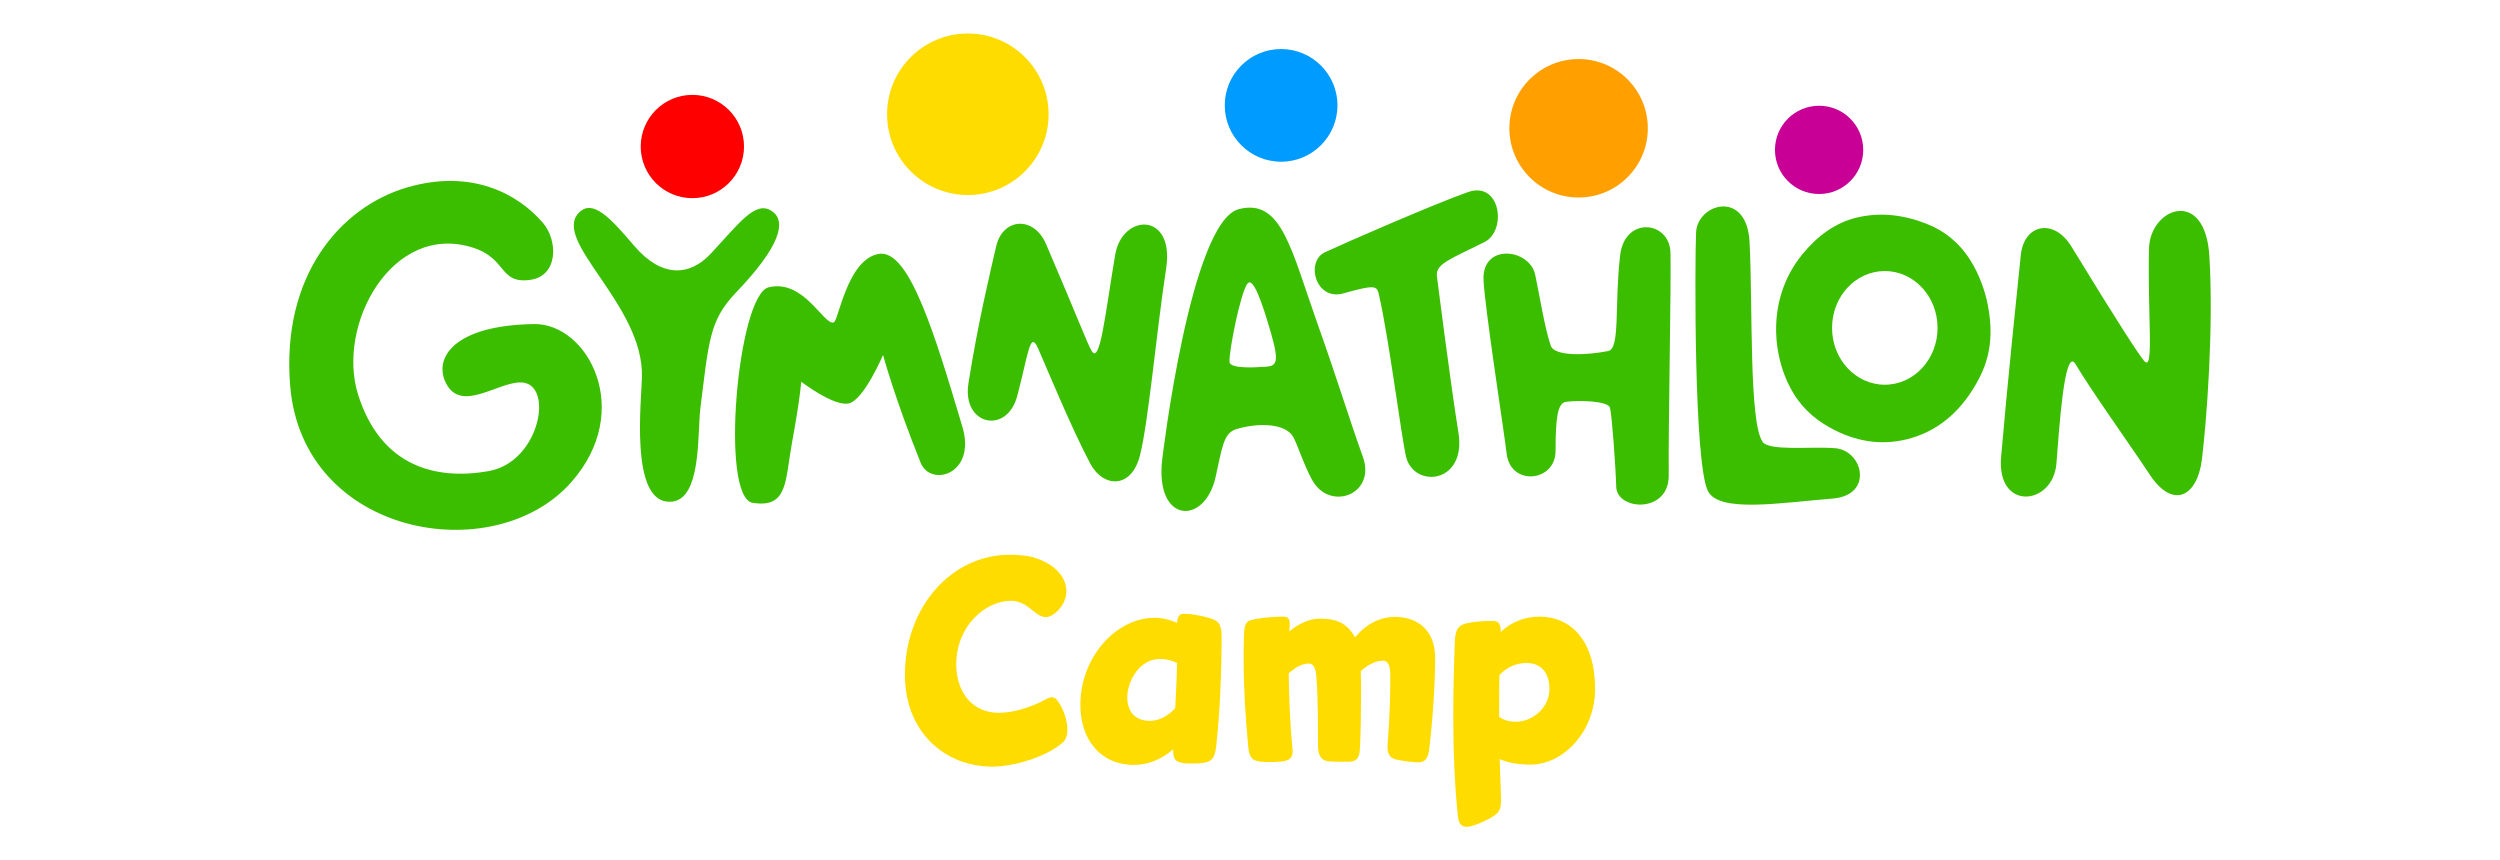 <?xml version="1.0" encoding="utf-8"?>
<!-- Generator: Adobe Illustrator 16.0.4, SVG Export Plug-In . SVG Version: 6.00 Build 0)  -->
<!DOCTYPE svg PUBLIC "-//W3C//DTD SVG 1.1//EN" "http://www.w3.org/Graphics/SVG/1.1/DTD/svg11.dtd">
<svg version="1.1" id="Vrstva_1" xmlns="http://www.w3.org/2000/svg" xmlns:xlink="http://www.w3.org/1999/xlink" x="0px" y="0px"
	 width="700.16px" height="240.945px" viewBox="0 0 700.16 240.945" enable-background="new 0 0 700.16 240.945"
	 xml:space="preserve">
<g>
	<path fill="#FFDC00" d="M328.556,209.87c-3.194,2.741-6.896,4.355-11.034,4.355c-9.291,0-14.953-7.099-14.953-16.774
		c0-13.709,10.308-24.435,20.687-24.435c2.105,0,4.355,0.483,6.388,1.452c0.145-2.016,0.727-2.58,2.033-2.58
		c1.597,0,4.718,0.483,7.04,1.209c2.396,0.726,3.412,1.451,3.412,5.242c0,9.515-0.436,20.885-1.525,30.725
		c-0.362,3.144-1.16,4.274-3.702,4.595c-0.87,0.161-1.96,0.161-3.048,0.161c-0.871,0-1.742,0-2.395-0.081
		C328.774,213.339,328.556,212.208,328.556,209.87 M329.644,185.677c-1.379-0.644-2.903-1.128-4.79-1.128
		c-5.88,0-9.147,6.451-9.147,10.724c0,4.033,2.25,6.615,6.315,6.615c2.396,0,4.864-1.129,7.115-3.552
		C329.354,194.224,329.573,189.872,329.644,185.677"/>
	<path fill="#FFDC00" d="M390.688,172.774c5.733,0,11.25,3.146,11.25,11.533c0,5.804-0.507,15.966-1.67,25.482
		c-0.216,1.854-0.652,3.71-3.12,3.71c-1.306,0-4.138-0.324-6.243-0.807c-1.668-0.405-2.322-1.612-2.322-3.549
		c0-1.292,0.8-8.388,0.8-19.839c0-2.58-0.509-4.274-2.034-4.274c-1.887,0-4.064,0.971-6.241,2.903
		c0.071,1.938,0.071,4.032,0.071,6.373c0,4.595-0.071,10.481-0.291,14.996c-0.07,2.743-0.798,4.033-3.192,4.033h-1.598
		c-1.45,0-3.049,0-4.282-0.161c-1.813-0.24-2.614-1.693-2.686-3.949c-0.073-6.535,0.071-12.582-0.437-19.354
		c-0.145-2.501-0.726-4.033-2.105-4.033c-2.031,0-3.991,1.209-5.66,2.741c0.072,6.855,0.362,13.469,0.944,20.081
		c0.07,0.643,0.144,1.209,0.144,1.692c0,1.854-0.726,2.822-3.846,2.983c-0.654,0.08-1.525,0.08-2.396,0.08
		c-0.872,0-1.67,0-2.324-0.08c-2.974-0.161-3.555-1.449-3.845-4.033c-0.799-8.144-1.308-16.53-1.308-24.996
		c0-1.938,0-3.952,0.073-5.887c0.072-2.5,0.146-4.275,2.032-4.759c2.252-0.646,6.605-0.968,9.002-0.968
		c1.45,0,1.813,0.806,1.813,2.097c0,0.645-0.072,1.289-0.144,2.098c2.322-2.098,5.661-3.632,8.419-3.632
		c4.428,0,7.549,0.889,10.017,5.244C382.703,174.629,386.624,172.774,390.688,172.774"/>
	<path fill="#FFDC00" d="M410.791,174.549c2.106-0.483,5.081-0.646,7.188-0.646c1.886,0,2.323,0.888,2.323,3.146
		c2.83-2.904,6.967-4.355,10.814-4.355c8.71,0,15.607,6.532,15.607,20.241c0,12.015-8.929,21.207-18.076,21.207
		c-3.265,0-6.169-0.483-8.636-1.531c0.07,3.631,0.361,8.79,0.361,11.531c0,2.662-0.509,3.55-2.903,4.92
		c-1.813,1.049-5.153,2.5-6.75,2.5c-1.308,0-2.179-0.808-2.396-2.742c-0.942-8.869-1.309-18.305-1.309-28.306
		c0-6.69,0.146-13.709,0.437-20.885C407.597,176.324,408.324,175.115,410.791,174.549 M419.864,197.371v3.388
		c1.38,0.967,2.76,1.37,4.72,1.37c4.791,0,9.364-4.113,9.364-9.111c0-5.081-2.759-7.341-6.461-7.341c-2.541,0-5.3,0.969-7.55,3.387
		C419.864,191.886,419.864,194.628,419.864,197.371"/>
	<path fill="#FFDC00" d="M283.121,168.263c-7.186,0-15.313,7.096-15.313,17.818c0,7.579,4.354,13.549,11.902,13.549
		c4.282,0,9.217-1.615,13.208-3.792c0.728-0.403,1.235-0.563,1.743-0.563c0.654,0,1.162,0.4,1.741,1.289
		c1.525,2.097,2.541,5.321,2.541,7.902c0,1.371-0.362,2.74-1.451,3.628c-4.574,3.871-13.427,6.611-19.595,6.611
		c-13.137,0-24.459-9.514-24.459-25.721c0-18.787,12.846-33.622,29.394-33.622c1.814,0,3.773,0.16,5.66,0.482
		c10.593,2.708,12.349,10.596,7.816,15.13C290.899,176.384,289.51,168.263,283.121,168.263"/>
	<path fill="#3CBE00" d="M216.135,59.09c-4.586-3.057-9.176,3.496-17.079,11.956c-5.951,6.372-13.787,6.771-21.442-2.205
		c-6.61-7.749-11.58-13.179-15.422-9.336c-7.919,7.919,18.124,25.795,17.596,46.12c-0.179,6.866-3.168,33.522,6.863,34.843
		c1.253,0.165,2.328-0.005,3.25-0.44c6.455-3.053,5.442-19.209,6.253-25.692c2.375-19.005,2.535-24.646,10.03-32.466
		C218.324,69.198,220.492,61.994,216.135,59.09"/>
	<path fill="#3CBE00" d="M152.059,62.427c-7.144-8.333-20.238-15.158-38.095-9.92c-18.646,5.468-35.24,24.734-32.698,55.554
		c3.483,42.221,57.142,51.427,78.729,26.983c17.757-20.106,4.593-44.495-10.397-44.284c-22.539,0.316-28.158,9.526-24.761,16.428
		c4.257,8.651,14.552-0.308,21.189-0.08c9.223,0.318,5.264,22.3-9.206,24.841c-14.469,2.54-30.045-1.03-36.507-21.348
		c-6.206-19.514,9.481-48.402,32.062-41.269c9.801,3.095,7.302,10.238,16.112,9.047C156.362,77.315,156.328,67.409,152.059,62.427"
		/>
	<path fill="#3CBE00" d="M551.903,73.003c-3.158-5.057-7.324-8.353-12.295-10.311c-6.35-2.5-12.844-3.344-19.515-1.776
		c-5.949,1.399-10.979,5.017-15.287,10.267c-10.133,12.344-8.697,28.816-2.508,38.995c2.975,4.894,7.041,8.044,11.622,10.337
		c6.888,3.446,14.053,4.328,21.41,2.161c8.044-2.369,14.349-7.953,18.863-16.529c3.233-6.14,4.141-12.664,2.457-21.041
		C555.961,81.634,554.421,77.033,551.903,73.003 M527.866,107.747c-8.16,0-14.775-7.127-14.775-15.92
		c0-8.792,6.615-15.919,14.775-15.919c8.158,0,14.774,7.128,14.774,15.919C542.64,100.62,536.024,107.747,527.866,107.747"/>
	<path fill="#3CBE00" d="M246.141,71.108c-8.848,1.453-11.284,18.734-12.633,19.185c-2.808,0.934-8.318-12.242-18.248-9.827
		c-8.656,2.105-13.736,58.897-4.445,60.36c9.935,1.562,9.04-6.191,10.995-16.846c2.396-13.051,2.574-17.078,2.574-17.078
		s9.124,7.018,13.335,6.082c4.211-0.935,9.592-13.568,9.592-13.568s3.275,12.165,10.527,30.18
		c2.802,6.958,15.675,3.275,11.698-10.06C261.823,93.671,254.645,69.711,246.141,71.108"/>
	<path fill="#3CBE00" d="M312.326,71.326c-2.847,16.942-4.224,30.734-6.563,26.992c-1.207-1.93-3.886-9.221-12.799-29.949
		c-3.449-8.026-12.131-7.355-13.971,0.604c-1.607,6.947-5.096,21.453-7.766,38.362c-1.866,11.816,10.778,14.512,13.681,3.524
		c3.171-12.008,3.542-18.53,5.882-13.149c3.128,7.196,9.544,22.706,14.582,32.174c3.554,6.683,11.51,7.194,13.909-2.4
		c2.397-9.59,4.522-33.954,7.317-52.32C329.022,59.245,314.275,59.739,312.326,71.326"/>
	<path fill="#3CBE00" d="M618.761,71.652c-1.204-19.309-16.623-13.441-16.898-2.078c-0.459,19.025,1.563,35.117-1.429,31.426
		c-1.542-1.902-6.191-8.856-20.304-31.956c-4.902-8.021-13.262-6.339-14.181,2.404c-0.801,7.63-3.96,38.16-5.511,56.517
		c-1.296,15.334,14.517,13.635,15.488,1.906c0.698-8.407,2.166-33.304,5.371-27.864c4.291,7.274,14.458,21.414,20.843,31.028
		c6.388,9.613,13.242,6.167,14.54-4.393C617.982,118.082,620.008,91.607,618.761,71.652"/>
	<path fill="#3CBE00" d="M376.26,82.16c9.357-2.651,9.363-2.036,9.981,0.624c2.638,11.38,6.159,38.902,7.485,44.919
		c2.027,9.202,17.026,7.934,14.735-6.482c-2.291-14.417-5.379-38.752-6.033-43.895c-0.44-3.443,3.962-4.846,13.29-9.515
		c6.422-3.213,4.524-17.156-4.523-14.037c-9.045,3.12-35.778,14.812-40.084,16.845C365.498,73.269,368.468,84.368,376.26,82.16"/>
	<path fill="#3CBE00" d="M467.843,70.785c-0.221-8.968-12.836-10.34-14.111,0.759c-1.614,14.038,0.095,26.077-3.343,26.77
		c-5.802,1.169-15.009,1.612-16.08-1.505c-1.698-4.937-3.03-13.683-4.358-19.871c-1.577-7.357-14.927-8.907-14.469,1.469
		c0.344,7.809,5.664,41.736,6.464,48.597c1.078,9.275,13.7,8.02,13.716-0.705c0.014-8.727,0.441-13.388,2.885-13.751
		c3.26-0.487,11.802-0.325,12.352,1.644c0.549,1.968,1.63,17.047,1.74,22.086c0.15,6.801,14.831,7.607,14.715-3.155
		C467.214,120.182,468.059,79.531,467.843,70.785"/>
	<path fill="#3CBE00" d="M513.874,125.516c-6.893-0.51-18.401,0.871-20.238-1.779c-3.828-5.519-2.724-37.676-3.643-55.924
		c-0.75-14.888-14.637-10.851-14.983-2.687c-0.346,8.162-0.638,64.793,3.344,72.445c3.186,6.123,20.216,3.237,34.918,2.06
		C524.788,138.709,521.839,126.104,513.874,125.516"/>
	<path fill="#3CBE00" d="M381.685,127.924c-3.73-10.348-7.265-22.019-12.491-36.679c-7.612-21.35-10.185-35.769-22.227-32.681
		c-13.585,3.484-21.458,69.979-21.458,69.979c-2.172,18.163,11.893,18.736,14.94,5.057c1.795-8.061,2.171-12.322,5.77-13.411
		c6.162-1.864,13.971-1.696,16.059,2.344c1.309,2.533,2.657,7.12,5.118,11.74C372.277,143.437,385.51,138.542,381.685,127.924
		 M353.175,102.766c0,0-8.626,0.75-8.828-1.353c-0.261-2.721,3.156-20.004,5.118-22.085c1.483-1.576,3.844,4.768,6.49,13.943
		C358.621,102.514,357.314,102.654,353.175,102.766"/>
	<path fill="#FF0000" d="M208.373,41.036c0,7.989-6.477,14.465-14.465,14.465c-7.99,0-14.467-6.476-14.467-14.465
		s6.478-14.465,14.467-14.465C201.896,26.571,208.373,33.047,208.373,41.036"/>
	<path fill="#C80096" d="M521.824,41.977c0,6.826-5.534,12.36-12.359,12.36c-6.827,0-12.361-5.535-12.361-12.36
		c0-6.827,5.534-12.361,12.361-12.361C516.29,29.616,521.824,35.15,521.824,41.977"/>
	<path fill="#FFA000" d="M461.496,35.927c0,10.707-8.681,19.388-19.39,19.388c-10.707,0-19.388-8.682-19.388-19.388
		c0-10.708,8.681-19.389,19.388-19.389C452.815,16.537,461.496,25.219,461.496,35.927"/>
	<path fill="#FFDC00" d="M293.675,32.002c0,12.493-10.128,22.621-22.621,22.621c-12.492,0-22.619-10.127-22.619-22.621
		c0-12.493,10.127-22.62,22.619-22.62C283.547,9.382,293.675,19.51,293.675,32.002"/>
	<path fill="#009BFF" d="M374.573,29.513c0,8.715-7.066,15.78-15.78,15.78c-8.717,0-15.781-7.064-15.781-15.78
		s7.064-15.781,15.781-15.781C367.507,13.732,374.573,20.798,374.573,29.513"/>
</g>
</svg>
